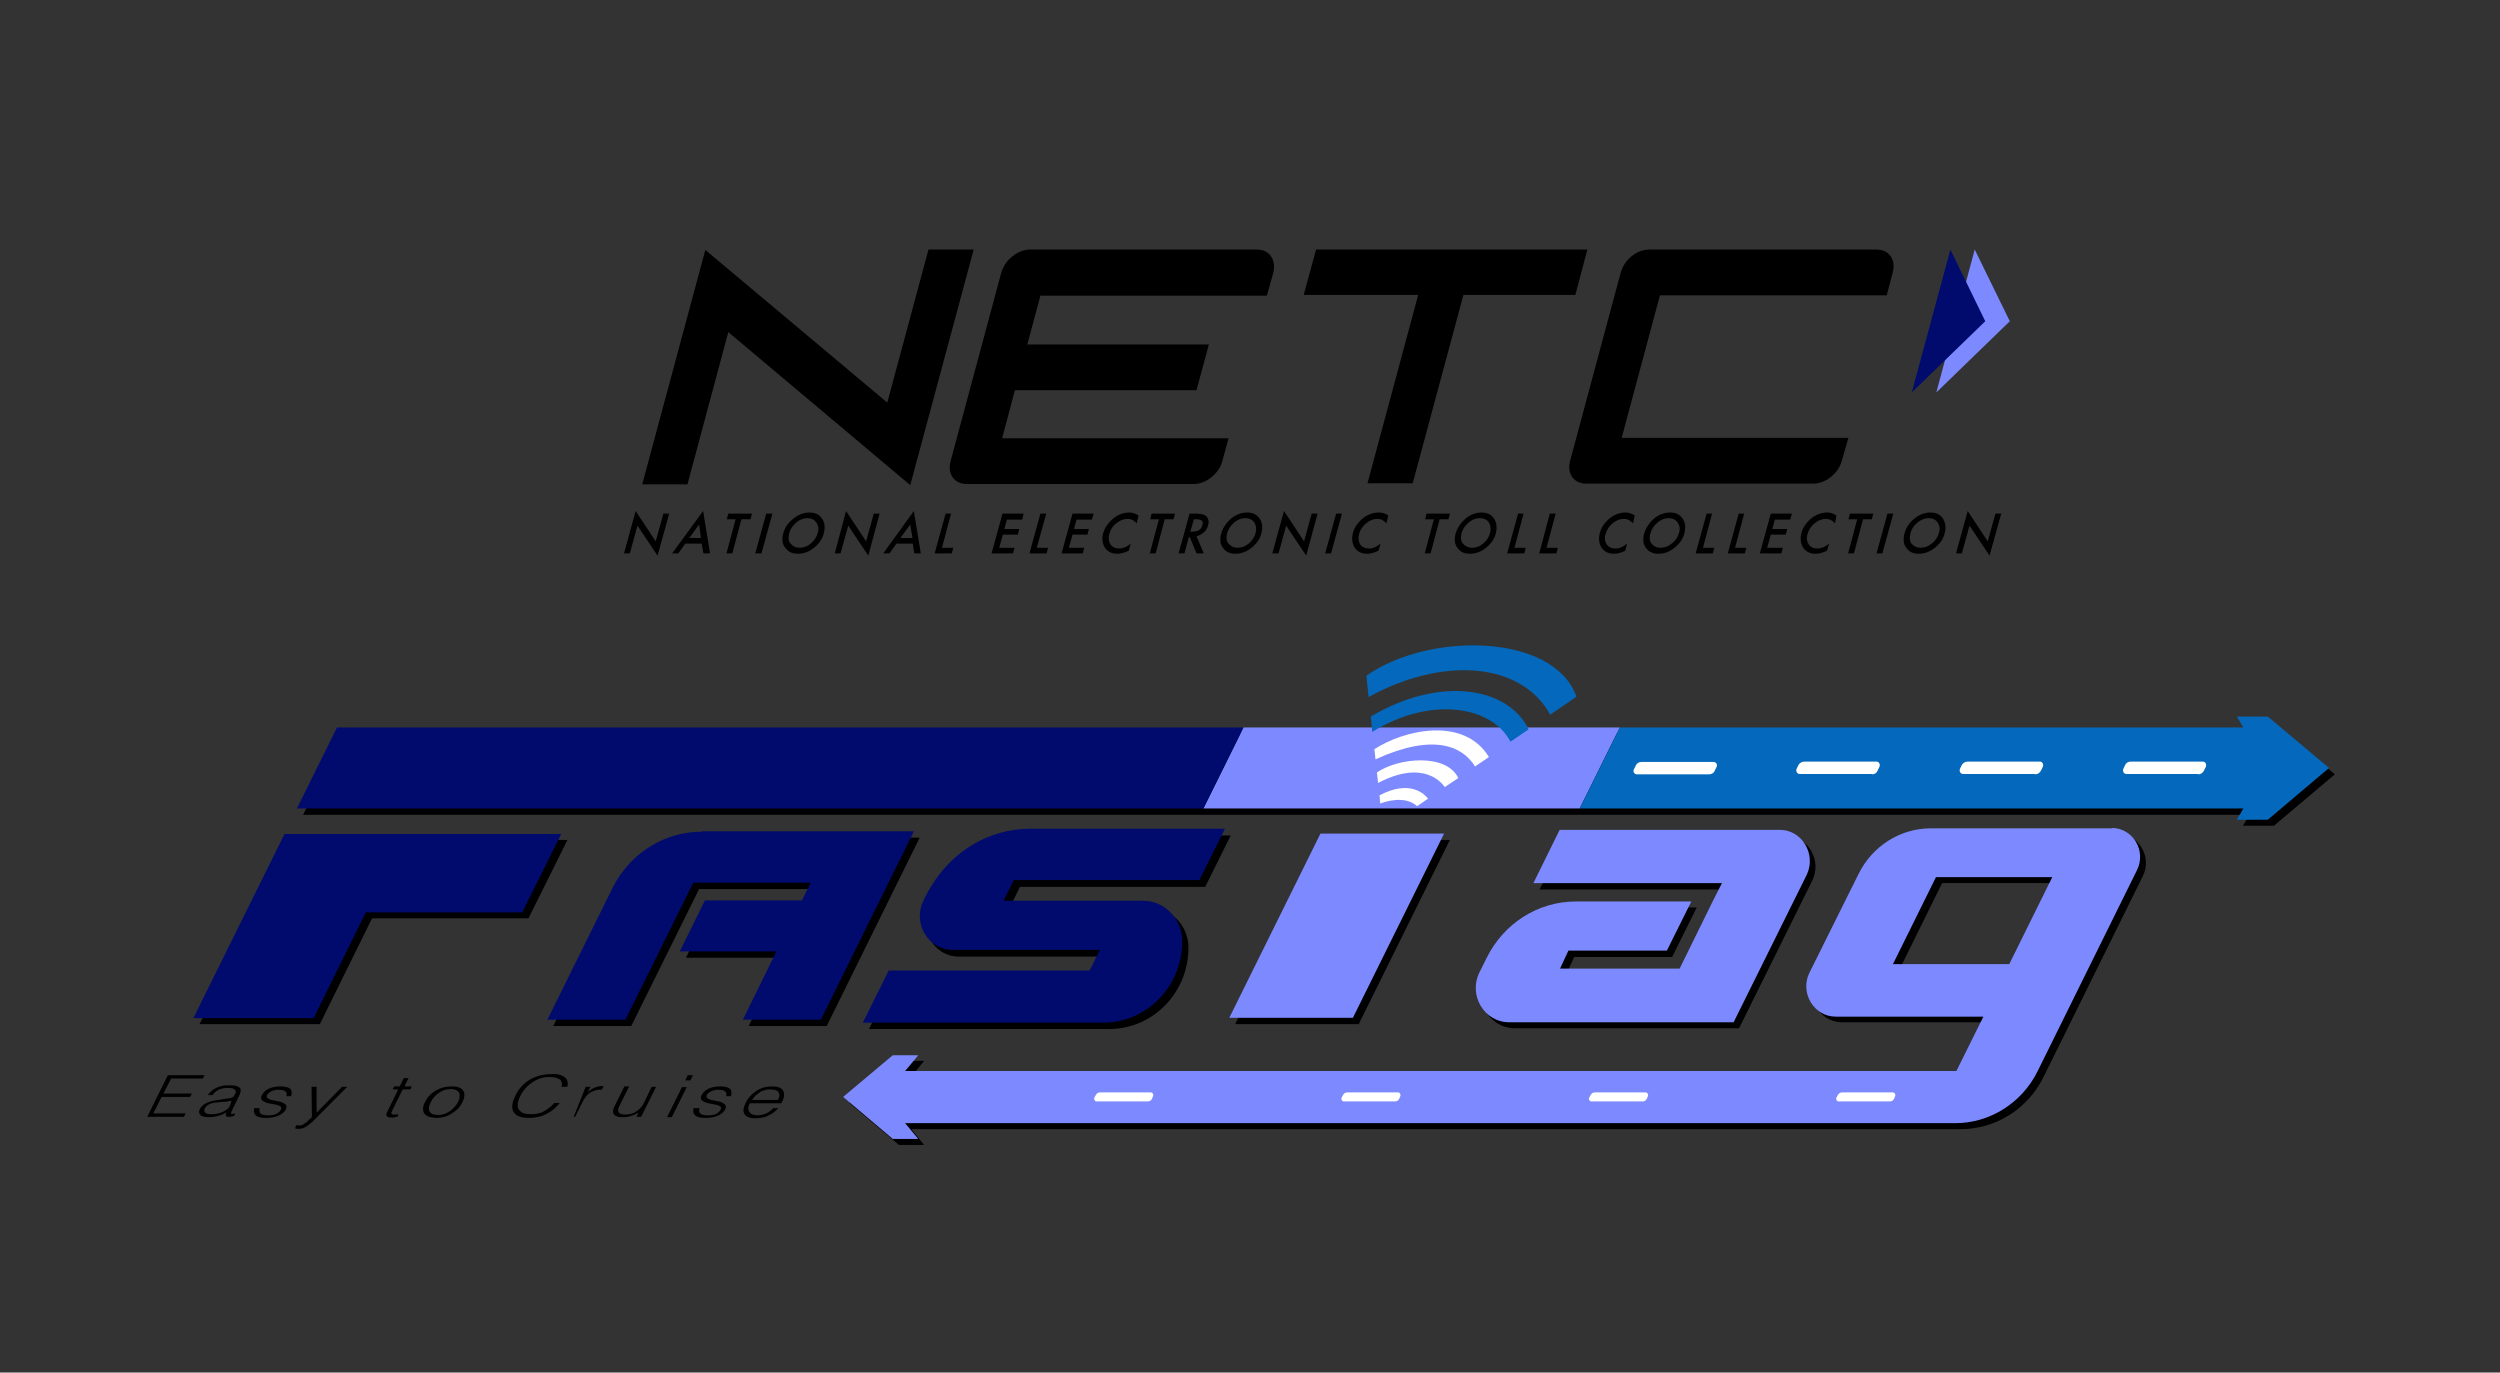 <svg width="102" height="56" viewBox="0 0 102 56" fill="none" xmlns="http://www.w3.org/2000/svg">
<rect x="0" y="0" width="102" height="56" fill="#333333" stroke="none"/>
<path d="M95.262 31.592L92.778 33.689H91.513L91.781 33.245H64.704H49.351H12.366L14.002 29.939H50.987H66.341H91.781L91.513 29.495H92.778L95.262 31.592ZM54.111 34.27L50.392 41.784H55.436L59.155 34.27H54.111ZM11.86 34.27L8.141 41.784H13.05L15.178 37.469H21.56L23.152 34.27H11.86ZM28.865 34.194C27.332 34.194 25.934 35.081 25.235 36.474L22.572 41.861H25.755L28.523 36.275H33.313L32.956 36.994H29.014L27.987 39.076H31.929L30.546 41.861H33.73L37.523 34.178H28.865V34.194ZM36.512 39.856L35.455 41.983H45.26C47.045 41.983 48.488 40.499 48.488 38.662C48.488 37.76 47.774 37.025 46.896 37.025H41.198L41.614 36.183H49.172L50.214 34.087H42.254C40.677 34.087 38.892 34.944 37.925 37.025C37.479 37.943 38.118 39.03 39.115 39.03H45.126L44.709 39.871H36.512V39.856ZM68.23 39.03L69.227 37.025H64.511C62.978 37.025 61.58 37.913 60.881 39.321L60.583 39.917C60.122 40.851 60.776 41.953 61.803 41.953H70.953L73.943 35.923C74.345 35.097 73.764 34.117 72.872 34.117H63.886L62.815 36.29H70.491L70.119 37.025L68.766 39.78H63.886L64.228 39.045H68.23V39.03ZM86.395 34.025C87.258 34.025 87.823 34.959 87.422 35.755L83.375 43.942C82.735 45.243 81.426 46.069 79.998 46.069H37.181L37.702 46.712H36.675L34.652 44.998L36.675 43.284H37.702L37.181 43.927H80.072L81.173 41.708H75.148C74.255 41.708 73.675 40.728 74.077 39.917L76.085 35.877C76.651 34.745 77.781 34.025 79.031 34.025H86.395ZM83.985 36.03H79.239L77.484 39.581H82.23L83.985 36.03Z" fill="black"/>
<path d="M50.734 29.68L49.098 32.986H64.451L66.088 29.68H50.734Z" fill="#7D8AFF"/>
<path d="M13.75 29.68L12.113 32.986H49.098L50.735 29.68H13.75Z" fill="#000B6D"/>
<path d="M92.527 29.236H91.262L91.53 29.68H66.09L64.453 32.985H91.53L91.262 33.444H92.527L95.026 31.332L92.527 29.236Z" fill="#0469BC"/>
<path d="M56.285 32.449C57.534 31.791 58.129 32.404 58.263 32.587L57.817 32.893C57.341 32.449 56.537 32.694 56.314 32.786L56.285 32.449ZM56.18 31.516L56.225 31.944C58.099 30.965 58.843 31.96 58.947 32.113L59.498 31.745C59.022 30.735 57.073 30.904 56.18 31.516ZM56.076 30.567L56.121 30.98C58.471 29.909 59.662 30.429 60.182 31.271L60.748 30.888C59.736 29.22 57.296 29.771 56.076 30.567Z" fill="white"/>
<path d="M55.928 29.236C58.681 27.598 61.493 27.981 62.37 29.756L61.627 30.261C60.823 28.731 58.249 28.44 55.988 29.863L55.928 29.236ZM55.75 27.568L55.839 28.44C58.83 26.787 62.058 26.986 63.248 29.159L64.319 28.425C63.397 25.823 58.294 25.777 55.75 27.568Z" fill="#0469BC"/>
<path d="M21.308 37.225H14.926L12.798 41.54H7.889L11.608 34.026H22.9L21.308 37.225ZM28.628 33.934C27.095 33.934 25.697 34.822 24.998 36.215L22.334 41.602H25.518L28.285 36.016H33.076L32.719 36.735H28.762L27.735 38.816H31.677L30.309 41.602H33.492L37.286 33.919H28.628V33.934ZM48.935 35.908L49.977 33.812H42.017C40.44 33.812 38.655 34.669 37.673 36.75C37.227 37.668 37.866 38.755 38.863 38.755H44.874L44.457 39.597H36.26L35.203 41.724H45.008C46.793 41.724 48.236 40.239 48.236 38.403C48.236 37.5 47.522 36.75 46.644 36.75H40.946L41.363 35.908H48.935Z" fill="#000B6D"/>
<path d="M55.199 41.525H50.156L53.875 34.011H58.918L55.199 41.525ZM72.62 33.858H63.634L62.563 36.031H70.255L69.883 36.765L68.529 39.52H63.649L63.991 38.785H68.008L69.005 36.781H64.289C62.757 36.781 61.358 37.668 60.659 39.076L60.361 39.673C59.9 40.607 60.555 41.709 61.581 41.709H70.731L73.721 35.679C74.108 34.837 73.513 33.858 72.62 33.858ZM86.159 33.781C87.021 33.781 87.587 34.715 87.185 35.51L83.138 43.698C82.499 44.999 81.189 45.825 79.776 45.825H36.929L37.465 46.468H36.424L34.4 44.754L36.424 43.055H37.465L36.929 43.698H79.821L80.922 41.479H74.896C74.004 41.479 73.424 40.499 73.825 39.688L75.834 35.648C76.399 34.516 77.53 33.796 78.779 33.796H86.159M83.734 35.786H78.988L77.232 39.336H81.978L83.734 35.786Z" fill="#7D8AFF"/>
<path d="M69.733 31.593H66.787C66.683 31.593 66.609 31.486 66.668 31.379L66.743 31.226C66.787 31.134 66.877 31.088 66.966 31.088H69.912C70.016 31.088 70.09 31.195 70.031 31.302L69.956 31.455C69.927 31.532 69.837 31.593 69.733 31.593ZM76.383 31.593C76.487 31.593 76.577 31.532 76.606 31.44L76.681 31.287C76.725 31.195 76.666 31.073 76.562 31.073H73.616C73.512 31.073 73.423 31.134 73.378 31.21L73.304 31.363C73.259 31.455 73.319 31.578 73.423 31.578H76.383M83.033 31.593C83.138 31.593 83.227 31.532 83.271 31.44L83.346 31.287C83.39 31.195 83.331 31.073 83.227 31.073H80.281C80.177 31.073 80.088 31.134 80.043 31.21L79.969 31.363C79.924 31.455 79.984 31.578 80.088 31.578H83.033M89.683 31.593C89.788 31.593 89.877 31.532 89.922 31.44L89.996 31.287C90.041 31.195 89.981 31.073 89.877 31.073H86.931C86.827 31.073 86.738 31.134 86.708 31.21L86.634 31.363C86.589 31.455 86.649 31.578 86.753 31.578H89.683M46.837 44.938C46.911 44.938 46.971 44.892 47.001 44.831L47.045 44.724C47.075 44.662 47.03 44.571 46.956 44.571H44.873C44.799 44.571 44.739 44.617 44.709 44.678L44.65 44.785C44.62 44.846 44.665 44.938 44.739 44.938H46.837ZM56.924 44.938C56.998 44.938 57.058 44.892 57.087 44.831L57.132 44.724C57.162 44.662 57.117 44.571 57.043 44.571H54.96C54.886 44.571 54.826 44.617 54.796 44.678L54.737 44.785C54.707 44.846 54.752 44.938 54.826 44.938H56.924ZM67.025 44.938C67.1 44.938 67.159 44.892 67.189 44.831L67.234 44.724C67.263 44.662 67.219 44.571 67.144 44.571H65.062C64.987 44.571 64.928 44.617 64.898 44.678L64.838 44.785C64.809 44.846 64.853 44.938 64.928 44.938H67.025ZM77.112 44.938C77.187 44.938 77.246 44.892 77.276 44.831L77.32 44.724C77.35 44.662 77.306 44.571 77.231 44.571H75.148C75.074 44.571 75.014 44.617 74.985 44.678L74.925 44.785C74.895 44.846 74.94 44.938 75.014 44.938H77.112Z" fill="white"/>
<path d="M6 45.581L6.848 43.867H8.351L8.276 44.004H6.982L6.669 44.616H7.83L7.756 44.754H6.595L6.253 45.428H7.577L7.503 45.565H6V45.581ZM8.916 44.877C8.514 44.922 8.261 45.045 8.157 45.244C8.127 45.305 8.113 45.351 8.127 45.397C8.127 45.443 8.157 45.473 8.187 45.504C8.217 45.535 8.276 45.55 8.336 45.565C8.395 45.581 8.455 45.581 8.529 45.581C8.648 45.581 8.767 45.565 8.886 45.535C9.005 45.504 9.124 45.443 9.243 45.382C9.228 45.397 9.228 45.428 9.213 45.443C9.213 45.458 9.213 45.473 9.213 45.504C9.213 45.519 9.228 45.535 9.243 45.55C9.258 45.565 9.273 45.565 9.303 45.565C9.333 45.565 9.362 45.565 9.377 45.565C9.407 45.565 9.437 45.565 9.466 45.55C9.496 45.55 9.526 45.535 9.541 45.535L9.6 45.428C9.511 45.443 9.452 45.458 9.437 45.443C9.422 45.428 9.422 45.397 9.452 45.336L9.779 44.662C9.809 44.586 9.823 44.525 9.823 44.479C9.823 44.433 9.794 44.387 9.749 44.356C9.704 44.326 9.66 44.31 9.585 44.295C9.526 44.28 9.452 44.28 9.362 44.28C9.273 44.28 9.184 44.28 9.094 44.295C9.005 44.31 8.931 44.341 8.856 44.371C8.782 44.402 8.708 44.448 8.648 44.494C8.589 44.54 8.529 44.601 8.485 44.678H8.678C8.708 44.616 8.752 44.586 8.797 44.54C8.842 44.509 8.886 44.479 8.946 44.448C8.99 44.433 9.05 44.417 9.109 44.402C9.169 44.387 9.228 44.387 9.303 44.387C9.452 44.387 9.541 44.417 9.585 44.463C9.63 44.509 9.63 44.571 9.585 44.647C9.571 44.662 9.556 44.693 9.541 44.724C9.526 44.754 9.496 44.769 9.452 44.785C9.422 44.8 9.362 44.8 9.318 44.815C9.258 44.815 9.213 44.831 9.184 44.831L8.916 44.877ZM9.377 45.121C9.347 45.183 9.303 45.244 9.243 45.274C9.184 45.32 9.124 45.351 9.05 45.382C8.975 45.412 8.901 45.428 8.827 45.443C8.752 45.458 8.678 45.458 8.589 45.458C8.544 45.458 8.499 45.458 8.47 45.443C8.425 45.428 8.395 45.428 8.38 45.397C8.351 45.382 8.336 45.351 8.336 45.32C8.336 45.29 8.336 45.259 8.351 45.228C8.395 45.152 8.47 45.075 8.559 45.045C8.663 44.999 8.782 44.984 8.931 44.968C9.02 44.968 9.094 44.953 9.184 44.953C9.273 44.953 9.362 44.922 9.452 44.907L9.377 45.121ZM10.389 45.183C10.359 45.244 10.359 45.29 10.359 45.351C10.359 45.397 10.389 45.443 10.419 45.489C10.448 45.535 10.508 45.55 10.567 45.581C10.627 45.596 10.716 45.611 10.805 45.611C10.895 45.611 10.999 45.611 11.088 45.596C11.177 45.581 11.252 45.565 11.326 45.535C11.4 45.504 11.46 45.473 11.52 45.428C11.579 45.382 11.624 45.336 11.653 45.274C11.698 45.198 11.698 45.137 11.668 45.091C11.639 45.045 11.594 45.014 11.52 44.984C11.46 44.953 11.386 44.938 11.296 44.922C11.207 44.907 11.133 44.892 11.073 44.877C10.999 44.861 10.954 44.831 10.909 44.8C10.88 44.769 10.865 44.724 10.895 44.678C10.924 44.616 10.984 44.571 11.073 44.525C11.162 44.479 11.252 44.463 11.371 44.463C11.49 44.463 11.579 44.479 11.639 44.525C11.698 44.571 11.713 44.632 11.683 44.724H11.877C11.921 44.586 11.906 44.479 11.832 44.417C11.758 44.356 11.624 44.326 11.445 44.326C11.267 44.326 11.103 44.356 10.969 44.417C10.835 44.479 10.746 44.571 10.686 44.678C10.642 44.754 10.642 44.815 10.671 44.861C10.701 44.907 10.746 44.938 10.82 44.968C10.88 44.999 10.954 45.014 11.043 45.03C11.133 45.045 11.207 45.06 11.281 45.075C11.356 45.091 11.4 45.121 11.445 45.137C11.475 45.167 11.49 45.213 11.46 45.274C11.445 45.305 11.43 45.336 11.386 45.366C11.356 45.397 11.326 45.412 11.281 45.443C11.237 45.458 11.192 45.489 11.133 45.489C11.073 45.504 11.014 45.504 10.939 45.504C10.79 45.504 10.701 45.489 10.642 45.443C10.582 45.397 10.567 45.32 10.597 45.213H10.389V45.183ZM12.04 46.04C12.07 46.04 12.085 46.055 12.115 46.055C12.144 46.055 12.174 46.055 12.204 46.055C12.263 46.055 12.323 46.04 12.382 46.024C12.442 45.994 12.501 45.963 12.561 45.917C12.62 45.871 12.68 45.825 12.754 45.764C12.814 45.703 12.888 45.626 12.963 45.55L14.168 44.341H13.959L12.918 45.397V44.341H12.71L12.725 45.581C12.695 45.611 12.665 45.642 12.62 45.672C12.591 45.718 12.546 45.749 12.516 45.779C12.472 45.81 12.427 45.841 12.382 45.871C12.338 45.902 12.293 45.917 12.234 45.917C12.204 45.917 12.174 45.917 12.159 45.917C12.129 45.917 12.115 45.917 12.085 45.902L12.04 46.04ZM16.25 45.458C16.221 45.458 16.191 45.473 16.161 45.473C16.131 45.473 16.102 45.473 16.087 45.473C16.042 45.473 16.012 45.473 15.998 45.458C15.983 45.458 15.968 45.443 15.968 45.428C15.968 45.412 15.968 45.397 15.983 45.366C15.998 45.351 15.998 45.32 16.012 45.29L16.429 44.448H16.741L16.801 44.326H16.503L16.667 43.989H16.474L16.31 44.326H16.087L16.027 44.448H16.25L15.804 45.351C15.759 45.443 15.745 45.504 15.789 45.55C15.819 45.581 15.879 45.596 15.983 45.596C16.027 45.596 16.072 45.596 16.117 45.581C16.161 45.565 16.191 45.565 16.221 45.565L16.25 45.458ZM17.813 45.611C17.932 45.611 18.036 45.596 18.14 45.565C18.244 45.535 18.348 45.489 18.437 45.428C18.527 45.366 18.616 45.305 18.69 45.228C18.765 45.152 18.824 45.06 18.869 44.968C18.913 44.877 18.943 44.8 18.943 44.708C18.958 44.632 18.943 44.555 18.899 44.509C18.869 44.448 18.809 44.402 18.735 44.371C18.661 44.341 18.556 44.326 18.422 44.326C18.289 44.326 18.184 44.341 18.066 44.371C17.961 44.402 17.857 44.448 17.753 44.509C17.664 44.571 17.575 44.632 17.515 44.708C17.441 44.785 17.381 44.877 17.337 44.968C17.277 45.075 17.262 45.167 17.262 45.244C17.262 45.32 17.277 45.397 17.322 45.443C17.366 45.504 17.426 45.535 17.5 45.565C17.619 45.596 17.708 45.611 17.813 45.611ZM18.69 44.953C18.661 45.014 18.616 45.091 18.556 45.152C18.497 45.213 18.437 45.274 18.378 45.32C18.303 45.366 18.229 45.412 18.155 45.443C18.066 45.473 17.976 45.489 17.872 45.489C17.783 45.489 17.708 45.473 17.649 45.458C17.589 45.428 17.56 45.397 17.53 45.351C17.5 45.305 17.5 45.244 17.5 45.183C17.515 45.121 17.53 45.045 17.575 44.968C17.604 44.907 17.649 44.831 17.708 44.769C17.753 44.708 17.828 44.647 17.887 44.601C17.961 44.555 18.036 44.509 18.11 44.479C18.199 44.448 18.289 44.433 18.378 44.433C18.482 44.433 18.556 44.448 18.616 44.479C18.675 44.509 18.705 44.54 18.735 44.586C18.75 44.632 18.765 44.693 18.75 44.754C18.75 44.815 18.72 44.892 18.69 44.953ZM23.139 44.356C23.168 44.264 23.168 44.188 23.154 44.127C23.139 44.065 23.109 44.004 23.049 43.958C22.99 43.912 22.93 43.882 22.841 43.851C22.752 43.821 22.648 43.821 22.529 43.821C22.38 43.821 22.231 43.836 22.082 43.867C21.934 43.897 21.8 43.958 21.666 44.02C21.532 44.096 21.413 44.188 21.309 44.295C21.205 44.402 21.101 44.54 21.026 44.708C20.967 44.831 20.922 44.938 20.907 45.045C20.892 45.152 20.892 45.244 20.937 45.336C20.981 45.412 21.041 45.489 21.145 45.535C21.249 45.581 21.383 45.611 21.562 45.611C21.71 45.611 21.859 45.596 21.978 45.565C22.112 45.535 22.231 45.489 22.335 45.428C22.439 45.366 22.544 45.305 22.618 45.228C22.707 45.152 22.782 45.075 22.841 44.999H22.618C22.558 45.06 22.499 45.137 22.424 45.183C22.35 45.244 22.276 45.29 22.201 45.336C22.127 45.382 22.038 45.412 21.948 45.428C21.859 45.458 21.755 45.458 21.666 45.458C21.517 45.458 21.398 45.443 21.309 45.397C21.234 45.351 21.175 45.29 21.145 45.228C21.115 45.152 21.115 45.075 21.13 44.984C21.145 44.892 21.19 44.8 21.234 44.708C21.279 44.601 21.353 44.509 21.428 44.417C21.502 44.326 21.591 44.249 21.696 44.173C21.8 44.096 21.904 44.05 22.023 44.004C22.142 43.958 22.276 43.943 22.41 43.943C22.603 43.943 22.737 43.974 22.826 44.035C22.916 44.096 22.945 44.203 22.916 44.341H23.139V44.356ZM23.764 44.968C23.793 44.907 23.838 44.831 23.883 44.769C23.927 44.708 23.987 44.647 24.046 44.601C24.106 44.555 24.18 44.525 24.269 44.494C24.359 44.463 24.448 44.448 24.552 44.463L24.626 44.31C24.492 44.31 24.373 44.326 24.269 44.371C24.165 44.417 24.061 44.479 23.972 44.571L24.091 44.341H23.897L23.406 45.565H23.466L23.764 44.968ZM26.263 45.014C26.233 45.075 26.189 45.152 26.129 45.198C26.084 45.259 26.025 45.305 25.951 45.351C25.891 45.397 25.817 45.428 25.742 45.443C25.668 45.458 25.593 45.473 25.519 45.473C25.37 45.473 25.281 45.443 25.236 45.382C25.207 45.32 25.207 45.244 25.266 45.137L25.668 44.326H25.474L25.073 45.137C25.043 45.198 25.013 45.259 25.013 45.32C25.013 45.382 25.013 45.428 25.043 45.458C25.073 45.504 25.117 45.535 25.177 45.55C25.236 45.581 25.326 45.581 25.43 45.581C25.504 45.581 25.564 45.581 25.623 45.565C25.683 45.55 25.742 45.535 25.787 45.519C25.831 45.504 25.891 45.473 25.936 45.458C25.98 45.428 26.025 45.412 26.055 45.397L25.965 45.565H26.159L26.769 44.341H26.59L26.263 45.014ZM28.167 44.081L28.271 43.867H28.063L27.959 44.081H28.167ZM27.408 45.581L28.018 44.356H27.825L27.215 45.581H27.408ZM28.316 45.183C28.286 45.244 28.286 45.29 28.286 45.351C28.286 45.397 28.301 45.443 28.346 45.489C28.375 45.535 28.435 45.55 28.494 45.581C28.554 45.596 28.643 45.611 28.733 45.611C28.837 45.611 28.926 45.611 29.015 45.596C29.104 45.581 29.179 45.565 29.253 45.535C29.328 45.504 29.387 45.473 29.447 45.428C29.506 45.382 29.551 45.336 29.581 45.274C29.625 45.198 29.625 45.137 29.595 45.091C29.566 45.045 29.521 45.014 29.462 44.984C29.402 44.953 29.328 44.938 29.238 44.922C29.149 44.907 29.075 44.892 29.015 44.877C28.941 44.861 28.896 44.831 28.852 44.8C28.822 44.769 28.807 44.724 28.837 44.678C28.866 44.616 28.926 44.571 29.015 44.525C29.104 44.479 29.194 44.463 29.313 44.463C29.432 44.463 29.521 44.479 29.581 44.525C29.64 44.571 29.655 44.632 29.625 44.724H29.819C29.863 44.586 29.848 44.479 29.774 44.417C29.7 44.356 29.566 44.326 29.387 44.326C29.209 44.326 29.045 44.356 28.911 44.417C28.777 44.479 28.688 44.571 28.628 44.678C28.584 44.754 28.584 44.815 28.613 44.861C28.643 44.907 28.688 44.938 28.762 44.968C28.822 44.999 28.896 45.014 28.985 45.03C29.075 45.045 29.149 45.06 29.224 45.075C29.298 45.091 29.343 45.121 29.387 45.137C29.417 45.167 29.432 45.213 29.402 45.274C29.387 45.305 29.357 45.336 29.328 45.366C29.298 45.397 29.268 45.412 29.224 45.443C29.179 45.458 29.134 45.489 29.075 45.489C29.015 45.504 28.956 45.504 28.881 45.504C28.733 45.504 28.643 45.489 28.584 45.443C28.524 45.397 28.509 45.32 28.539 45.213H28.316V45.183ZM31.887 44.999C32.005 44.785 32.02 44.616 31.946 44.494C31.872 44.371 31.723 44.326 31.5 44.326C31.381 44.326 31.262 44.341 31.157 44.371C31.053 44.402 30.949 44.448 30.86 44.509C30.771 44.571 30.681 44.632 30.607 44.724C30.533 44.8 30.473 44.892 30.428 44.984C30.384 45.075 30.354 45.152 30.339 45.244C30.324 45.32 30.339 45.397 30.369 45.443C30.399 45.504 30.458 45.55 30.533 45.581C30.607 45.611 30.711 45.626 30.845 45.626C30.949 45.626 31.038 45.611 31.128 45.596C31.217 45.581 31.291 45.55 31.366 45.504C31.44 45.473 31.515 45.428 31.574 45.382C31.634 45.336 31.693 45.274 31.753 45.213H31.544C31.47 45.305 31.381 45.366 31.262 45.428C31.143 45.473 31.024 45.504 30.905 45.504C30.815 45.504 30.741 45.489 30.681 45.458C30.622 45.428 30.592 45.397 30.562 45.351C30.533 45.305 30.533 45.259 30.533 45.198C30.533 45.137 30.562 45.075 30.592 45.014H31.887V44.999ZM30.681 44.877C30.726 44.815 30.771 44.769 30.815 44.708C30.875 44.662 30.934 44.616 30.994 44.571C31.053 44.525 31.128 44.494 31.202 44.479C31.276 44.448 31.351 44.448 31.44 44.448C31.529 44.448 31.589 44.463 31.648 44.479C31.708 44.494 31.738 44.54 31.767 44.571C31.797 44.616 31.797 44.662 31.797 44.708C31.797 44.754 31.767 44.815 31.738 44.877H30.681Z" fill="black"/>
<path d="M37.138 19.793L29.714 13.549L28.048 19.762H26.203L28.777 10.197L36.201 16.426L37.882 10.182H39.727L37.138 19.793ZM75.417 17.864H66.164L67.726 12.049H76.979L77.217 11.146C77.292 10.871 77.262 10.641 77.143 10.457C77.009 10.274 76.816 10.182 76.548 10.182H67.294C67.041 10.182 66.788 10.274 66.565 10.457C66.342 10.641 66.193 10.871 66.119 11.146L64.066 18.783C63.992 19.058 64.021 19.272 64.14 19.456C64.274 19.64 64.468 19.732 64.721 19.732H73.974C74.227 19.732 74.48 19.64 74.703 19.456C74.926 19.272 75.09 19.043 75.149 18.783L75.417 17.864ZM53.696 10.182L53.191 12.034H57.862L55.794 19.716H57.639L59.707 12.034H64.259H64.274L64.765 10.182H53.696ZM51.271 10.182H42.018C41.958 10.182 41.914 10.182 41.869 10.197C41.661 10.228 41.482 10.32 41.289 10.473C41.066 10.656 40.917 10.886 40.842 11.161L38.789 18.798C38.715 19.073 38.745 19.288 38.864 19.471C38.998 19.655 39.191 19.747 39.444 19.747H40.366H47.79H48.698C48.95 19.747 49.203 19.655 49.427 19.471C49.65 19.288 49.813 19.058 49.873 18.798L50.126 17.88H48.296H40.887L41.408 15.921H48.817L49.322 14.054H41.914L42.449 12.064H49.858H51.688L51.941 11.161C52.015 10.886 51.986 10.656 51.867 10.473C51.733 10.274 51.539 10.182 51.271 10.182Z" fill="black"/>
<path d="M25.459 22.578L25.935 20.849L26.753 22.088L27.066 20.956H27.304L26.828 22.67L26.009 21.446L25.697 22.578H25.459ZM28.702 22.578H28.97L28.687 20.849L27.423 22.578H27.676L27.958 22.18H28.628L28.702 22.578ZM28.122 21.951L28.524 21.4L28.598 21.951H28.122ZM30.621 21.186L30.681 20.956H29.714L29.654 21.186H30.011L29.64 22.578H29.878L30.25 21.186H30.621ZM31.261 20.956L30.815 22.578H31.068L31.514 20.956H31.261ZM31.96 21.752C31.886 22.012 31.916 22.226 32.065 22.379C32.184 22.532 32.347 22.593 32.556 22.593C32.794 22.593 33.002 22.517 33.21 22.349C33.418 22.18 33.552 21.997 33.612 21.752C33.671 21.522 33.656 21.323 33.537 21.155C33.418 20.987 33.255 20.91 33.032 20.91C32.808 20.91 32.585 20.987 32.377 21.155C32.154 21.323 32.02 21.522 31.96 21.752ZM32.198 21.752C32.243 21.584 32.347 21.446 32.481 21.323C32.63 21.201 32.779 21.14 32.942 21.14C33.106 21.14 33.225 21.201 33.314 21.323C33.389 21.446 33.418 21.584 33.359 21.752C33.314 21.92 33.21 22.073 33.076 22.18C32.927 22.303 32.779 22.349 32.615 22.349C32.466 22.349 32.347 22.287 32.258 22.18C32.169 22.088 32.154 21.936 32.198 21.752ZM34.296 22.578L34.608 21.446L35.427 22.67L35.888 20.956H35.65L35.337 22.088L34.519 20.849L34.058 22.578H34.296ZM37.301 22.578H37.569L37.286 20.849L36.037 22.578H36.29L36.572 22.18H37.242L37.301 22.578ZM36.736 21.951L37.138 21.4L37.227 21.951H36.736ZM38.581 20.956L38.134 22.578H38.834L38.893 22.349H38.432L38.804 20.956H38.581ZM41.764 20.956H40.902L40.455 22.578H41.333L41.393 22.349H40.768L40.916 21.813H41.526L41.586 21.584H40.976L41.08 21.201H41.705L41.764 20.956ZM42.449 20.956L42.002 22.578H42.702L42.761 22.349H42.3L42.687 20.956H42.449ZM44.621 20.956H43.758L43.312 22.578H44.175L44.234 22.349H43.609L43.758 21.813H44.368L44.428 21.584H43.818L43.922 21.201H44.547L44.621 20.956ZM46.451 21.032C46.332 20.956 46.213 20.91 46.079 20.91C45.826 20.91 45.588 21.002 45.365 21.201C45.186 21.369 45.067 21.553 45.008 21.752C44.948 21.981 44.978 22.18 45.082 22.349C45.201 22.517 45.365 22.593 45.588 22.593C45.737 22.593 45.886 22.548 46.049 22.471L46.138 22.18C46.094 22.211 46.049 22.241 46.005 22.272C45.96 22.303 45.93 22.318 45.886 22.333C45.811 22.364 45.737 22.379 45.662 22.379C45.499 22.379 45.38 22.318 45.305 22.211C45.231 22.088 45.216 21.951 45.261 21.782C45.305 21.614 45.395 21.461 45.543 21.354C45.692 21.232 45.841 21.17 46.005 21.17C46.153 21.17 46.272 21.232 46.377 21.354L46.451 21.032ZM47.879 21.186L47.939 20.956H46.986L46.927 21.186H47.284L46.912 22.578H47.15L47.522 21.186H47.879ZM48.816 21.874C48.92 21.859 49.025 21.798 49.114 21.721C49.203 21.645 49.263 21.538 49.292 21.43C49.337 21.277 49.307 21.17 49.233 21.078C49.158 21.002 49.025 20.956 48.816 20.956H48.534L48.087 22.578H48.325L48.504 21.92H48.549L48.816 22.578H49.114L48.816 21.874ZM48.712 21.186H48.801C49.025 21.186 49.114 21.262 49.054 21.43C49.01 21.614 48.876 21.691 48.638 21.691H48.563L48.712 21.186ZM49.828 21.752C49.754 22.012 49.783 22.226 49.917 22.379C50.036 22.532 50.2 22.593 50.408 22.593C50.631 22.593 50.855 22.517 51.063 22.349C51.271 22.18 51.405 21.997 51.465 21.752C51.524 21.522 51.509 21.323 51.39 21.155C51.271 20.987 51.107 20.91 50.884 20.91C50.661 20.91 50.438 20.987 50.23 21.155C50.036 21.323 49.902 21.522 49.828 21.752ZM50.066 21.752C50.111 21.584 50.215 21.446 50.349 21.323C50.498 21.201 50.646 21.14 50.81 21.14C50.974 21.14 51.093 21.201 51.182 21.323C51.256 21.446 51.271 21.584 51.227 21.752C51.182 21.92 51.078 22.073 50.944 22.18C50.795 22.303 50.646 22.349 50.483 22.349C50.334 22.349 50.215 22.287 50.126 22.18C50.036 22.088 50.021 21.936 50.066 21.752ZM52.164 22.578L52.476 21.446L53.294 22.67L53.756 20.956H53.518L53.205 22.088L52.387 20.849L51.911 22.578H52.164ZM54.514 20.956L54.068 22.578H54.306L54.752 20.956H54.514ZM56.642 21.032C56.538 20.956 56.404 20.91 56.255 20.91C56.002 20.91 55.764 21.002 55.541 21.201C55.362 21.369 55.243 21.553 55.199 21.752C55.139 21.981 55.169 22.18 55.273 22.349C55.392 22.517 55.556 22.593 55.779 22.593C55.928 22.593 56.077 22.548 56.24 22.471L56.329 22.18C56.285 22.211 56.24 22.241 56.196 22.272C56.151 22.303 56.121 22.318 56.077 22.333C56.017 22.364 55.943 22.379 55.853 22.379C55.69 22.379 55.571 22.318 55.496 22.211C55.422 22.088 55.407 21.951 55.452 21.782C55.496 21.614 55.6 21.461 55.734 21.354C55.883 21.232 56.032 21.17 56.196 21.17C56.344 21.17 56.463 21.232 56.567 21.354L56.642 21.032ZM59.097 21.186L59.156 20.956H58.204L58.144 21.186H58.502L58.13 22.578H58.368L58.739 21.186H59.097ZM59.394 21.752C59.32 22.012 59.349 22.226 59.483 22.379C59.602 22.532 59.766 22.593 59.974 22.593C60.197 22.593 60.421 22.517 60.629 22.349C60.837 22.18 60.971 21.997 61.031 21.752C61.09 21.522 61.06 21.323 60.956 21.155C60.837 20.987 60.674 20.91 60.45 20.91C60.227 20.91 60.004 20.987 59.796 21.155C59.602 21.323 59.468 21.522 59.394 21.752ZM59.632 21.752C59.677 21.584 59.781 21.446 59.915 21.323C60.064 21.201 60.212 21.14 60.376 21.14C60.54 21.14 60.674 21.201 60.748 21.323C60.822 21.446 60.837 21.584 60.793 21.752C60.748 21.92 60.644 22.073 60.51 22.18C60.361 22.303 60.212 22.349 60.049 22.349C59.9 22.349 59.781 22.287 59.692 22.18C59.602 22.088 59.587 21.936 59.632 21.752ZM61.938 20.956L61.492 22.578H62.191L62.251 22.349H61.789L62.161 20.956H61.938ZM63.232 20.956L62.801 22.578H63.5L63.56 22.349H63.099L63.471 20.956H63.232ZM66.699 21.032C66.58 20.956 66.461 20.91 66.327 20.91C66.074 20.91 65.836 21.002 65.613 21.201C65.434 21.369 65.315 21.553 65.271 21.752C65.211 21.981 65.241 22.18 65.345 22.349C65.464 22.517 65.628 22.593 65.851 22.593C66 22.593 66.148 22.548 66.312 22.471L66.386 22.18C66.342 22.211 66.297 22.241 66.252 22.272C66.208 22.303 66.178 22.318 66.133 22.333C66.074 22.364 66 22.379 65.91 22.379C65.747 22.379 65.628 22.318 65.553 22.211C65.479 22.088 65.449 21.951 65.509 21.782C65.553 21.614 65.657 21.461 65.791 21.354C65.94 21.232 66.089 21.17 66.252 21.17C66.401 21.17 66.52 21.232 66.624 21.354L66.699 21.032ZM67.086 21.752C67.011 22.012 67.041 22.226 67.175 22.379C67.294 22.532 67.458 22.593 67.666 22.593C67.904 22.593 68.112 22.517 68.32 22.349C68.529 22.18 68.663 21.997 68.722 21.752C68.782 21.522 68.767 21.323 68.648 21.155C68.529 20.987 68.365 20.91 68.142 20.91C67.919 20.91 67.696 20.987 67.487 21.155C67.294 21.323 67.16 21.522 67.086 21.752ZM67.339 21.752C67.383 21.584 67.487 21.446 67.621 21.323C67.77 21.201 67.919 21.14 68.082 21.14C68.246 21.14 68.365 21.201 68.454 21.323C68.529 21.446 68.558 21.584 68.499 21.752C68.454 21.92 68.35 22.073 68.201 22.18C68.053 22.303 67.904 22.349 67.74 22.349C67.591 22.349 67.472 22.287 67.383 22.18C67.309 22.088 67.279 21.936 67.339 21.752ZM69.63 20.956L69.183 22.578H69.883L69.942 22.349H69.481L69.853 20.956H69.63ZM70.939 20.956L70.493 22.578H71.192L71.251 22.349H70.79L71.162 20.956H70.939ZM73.111 20.956H72.248L71.802 22.578H72.68L72.739 22.349H72.099L72.248 21.813H72.858L72.918 21.584H72.308L72.412 21.201H73.037L73.111 20.956ZM74.926 21.032C74.807 20.956 74.688 20.91 74.554 20.91C74.301 20.91 74.063 21.002 73.84 21.201C73.661 21.369 73.542 21.553 73.498 21.752C73.438 21.981 73.468 22.18 73.572 22.349C73.691 22.517 73.855 22.593 74.078 22.593C74.227 22.593 74.376 22.548 74.539 22.471L74.629 22.18C74.584 22.211 74.539 22.241 74.495 22.272C74.45 22.303 74.42 22.318 74.376 22.333C74.301 22.364 74.227 22.379 74.152 22.379C73.989 22.379 73.87 22.318 73.795 22.211C73.721 22.088 73.691 21.951 73.751 21.782C73.795 21.614 73.9 21.461 74.033 21.354C74.182 21.232 74.331 21.17 74.495 21.17C74.643 21.17 74.762 21.232 74.867 21.354L74.926 21.032ZM76.369 21.186L76.429 20.956H75.477L75.417 21.186H75.774L75.402 22.578H75.64L76.012 21.186H76.369ZM77.009 20.956L76.562 22.578H76.8L77.247 20.956H77.009ZM77.708 21.752C77.634 22.012 77.663 22.226 77.797 22.379C77.916 22.532 78.08 22.593 78.288 22.593C78.511 22.593 78.735 22.517 78.943 22.349C79.151 22.18 79.285 21.997 79.345 21.752C79.404 21.522 79.374 21.323 79.27 21.155C79.151 20.987 78.987 20.91 78.764 20.91C78.541 20.91 78.318 20.987 78.11 21.155C77.901 21.323 77.768 21.522 77.708 21.752ZM77.946 21.752C77.991 21.584 78.08 21.446 78.229 21.323C78.377 21.201 78.526 21.14 78.69 21.14C78.854 21.14 78.973 21.201 79.062 21.323C79.136 21.446 79.166 21.584 79.106 21.752C79.062 21.92 78.958 22.073 78.809 22.18C78.66 22.303 78.511 22.349 78.348 22.349C78.199 22.349 78.08 22.287 77.991 22.18C77.916 22.088 77.901 21.936 77.946 21.752ZM80.044 22.578L80.356 21.446L81.174 22.67L81.65 20.956H81.412L81.1 22.088L80.282 20.849L79.806 22.578H80.044Z" fill="black"/>
<path d="M80.569 10.182L82 13.106L79.002 16.012L80.569 10.182Z" fill="#7D8AFF"/>
<path d="M79.576 10.182L80.998 13.106L78 16.012L79.576 10.182Z" fill="#000B6D"/>
</svg>
